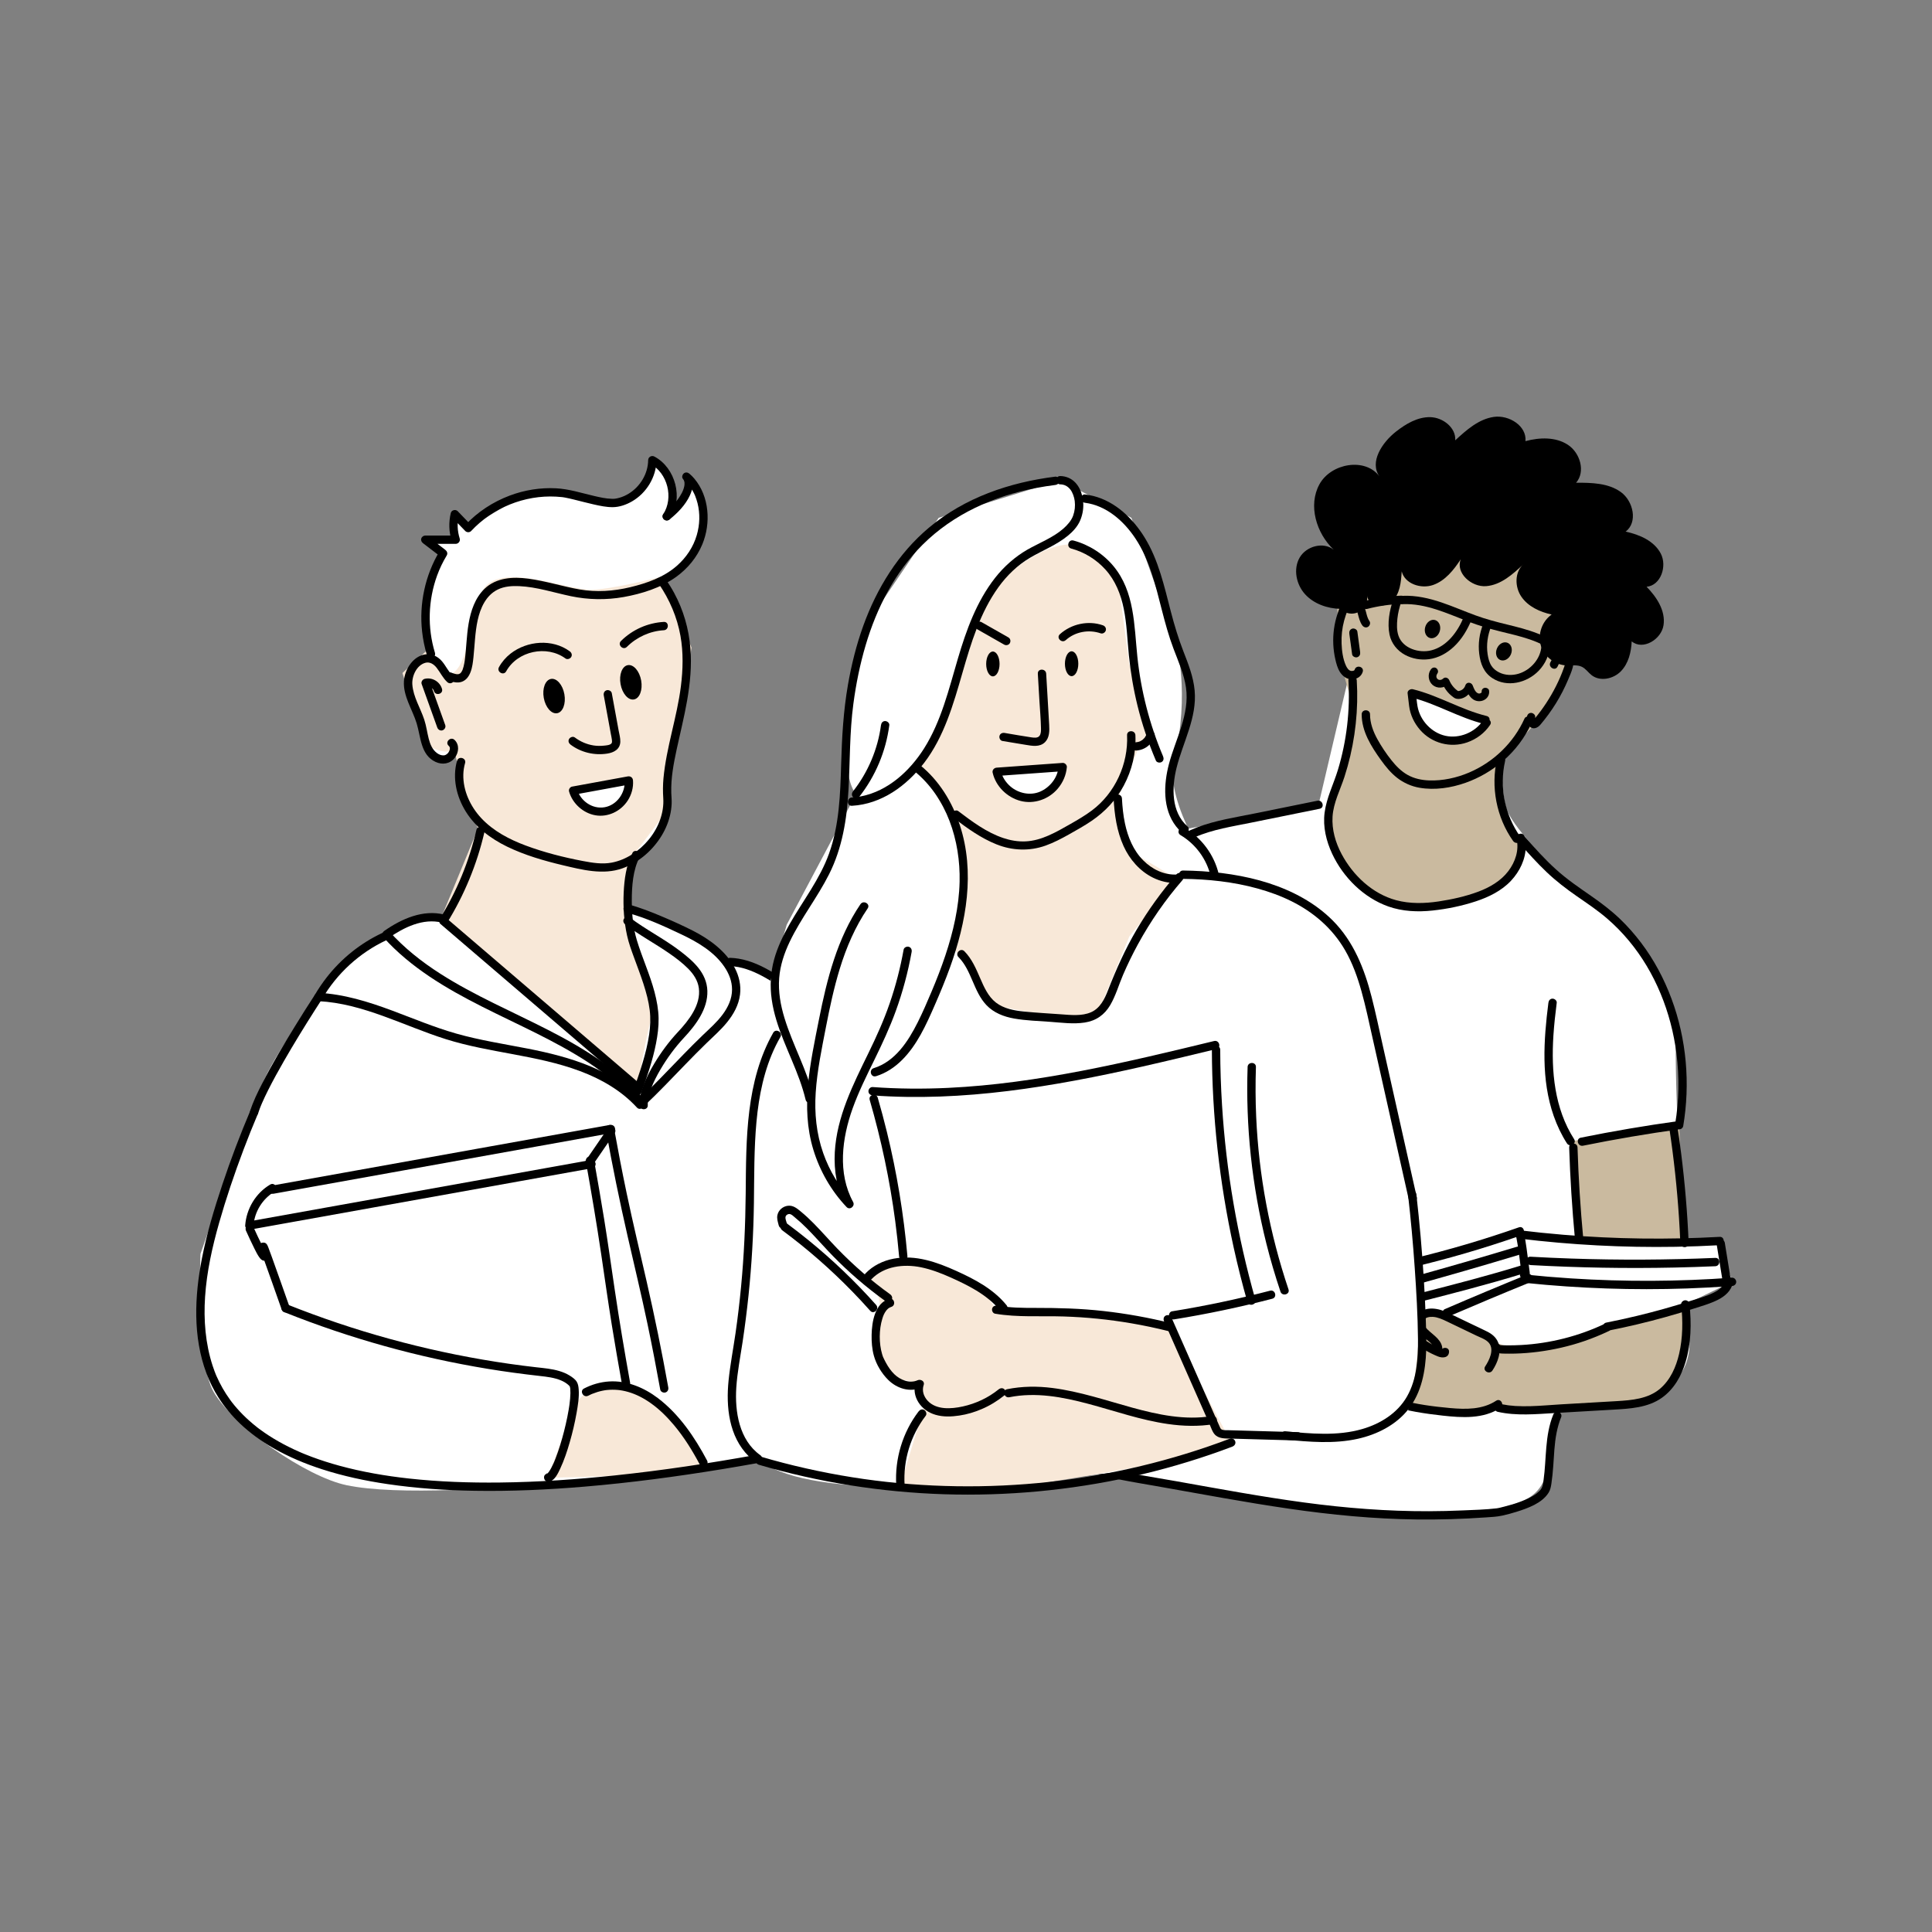 <?xml version="1.0" encoding="UTF-8"?>
<svg xmlns="http://www.w3.org/2000/svg" id="Laag_1" viewBox="0 0 1080 1080">
  <rect x="0" y="0" width="1080" height="1080" fill="#808080" stroke="none"/>
  <defs>
    <style>.cls-1{fill:#f8e8d8;}.cls-2{fill:#fff;}.cls-3{fill:#caba9f;}</style>
  </defs>
  <g>
    <g>
      <path class="cls-2" d="m677.91,539.64l-15.79-76.07,74.95-13.71,36.36-154.48,58.27-28.96,42.97,29.67,1.91,77.49-18.65,31.19-18.82,19.97s.46,22.42,3.64,28.99c10.97,22.68,70.59,71.91,70.59,71.91,0,0,23.65,38.82,23.43,56.16-.51,39.3,4.88,113.12,4.88,113.12l20.26.33,6.3,21.32-26.1,12.61,2.12,18.74c1.81,15.96-8.92,30.65-24.67,33.78l-49.05,4.75-2.26,17.88c-3.9,30.85-8.16,34.79-40.47,41.01,0,0-55.91,7.46-187.41-18.01-71.21-13.79,37.53-287.7,37.53-287.7Z"></path>
      <path class="cls-3" d="m876.58,373.58l-18.65,31.19-18.82,19.97s-3.19,32.41,10.88,43.57c7.55,5.99-4.01,21.68-9.83,25.06-13.44,7.81-47.03,18.64-61.03,11.89-42.06-20.28-35.85-55.4-35.85-55.4l14.21-50.54-8.12-28.83-3.83-63.2,80.28-7.77,56.92,25.75-6.16,48.32Z"></path>
      <polygon class="cls-3" points="930.1 695.25 895.76 694 882.73 692.4 877.93 637.96 938.65 628.97 941.65 694.92 930.1 695.25"></polygon>
      <path class="cls-3" d="m933.06,774.45c-19.15,20.26-95.54,10.57-95.54,10.57,0,0-43.14,9.88-50.92-.2,0,0,1.29-45.26,13.13-51.01,8.36-4.06,34,14.97,34,14.97,0,0,5.96,5.55,23.46,4.84,22.07-.89,84.92-24.44,84.92-24.44,0,0,.72,34.92-9.06,45.27Z"></path>
      <g>
        <path d="m764.25,340.39c6.22-1.63,12.57-2.55,19-2.74,2.99-.09,3-4.74,0-4.66-6.83.19-13.63,1.17-20.24,2.9-2.9.76-1.67,5.26,1.24,4.49h0Z"></path>
        <path d="m784.03,337.73c13.05-.56,25.12,5.28,37.02,9.82,5.72,2.18,11.53,3.93,17.47,5.39,5.6,1.38,11.25,2.65,16.71,4.53,5.82,1.99,11.39,4.79,15.84,9.1,2.16,2.08,5.45-1.2,3.29-3.29-8.67-8.39-20.56-11.4-31.95-14.18-5.97-1.45-11.88-3-17.65-5.12-6.28-2.3-12.42-4.99-18.75-7.14-7.07-2.41-14.47-4.1-21.98-3.77-2.99.13-3,4.79,0,4.66h0Z"></path>
        <path d="m829.12,348.83c-2.13,5.24-2.92,11.06-2.22,16.68s2.57,10.44,7.31,13.55c8.28,5.44,19.4,2.71,25.95-4.12,3.66-3.81,5.94-8.74,6.19-14.04.14-3-4.52-2.99-4.66,0-.34,7.24-5.98,13.68-12.83,15.72-3.54,1.05-7.49.93-10.83-.74-1.75-.88-3.32-2.1-4.36-3.77-1.19-1.91-1.73-4.15-2.07-6.35-.82-5.31,0-10.75,2.01-15.7.47-1.17-.52-2.56-1.63-2.86-1.33-.37-2.39.46-2.86,1.63h0Z"></path>
        <path d="m778.82,335.18c-2.12,6.09-3.39,13.19-2.06,19.58,1.01,4.89,4.28,8.96,8.64,11.31,4.05,2.18,8.8,3.02,13.36,2.43,5.27-.68,10.04-3.34,13.9-6.93,4.5-4.19,7.66-9.57,9.99-15.21.48-1.16-.52-2.56-1.63-2.86-1.34-.37-2.38.46-2.86,1.63-3.28,7.96-9.32,16.26-18.11,18.43-6.79,1.68-15.93-1.04-18.32-8.26-1.01-3.03-.9-6.3-.58-9.44s1.11-6.38,2.18-9.43c.99-2.84-3.51-4.06-4.49-1.24h0Z"></path>
        <path d="m758.81,334.27c2.25-14.36,8.39-28.15,17.86-39.21,9.27-10.83,21.67-19.08,35.74-21.99,13.24-2.74,27.57-.77,39.6,5.39,5.97,3.06,11.36,7.11,15.8,12.15,4.91,5.58,8.37,12.34,10.38,19.48,4.39,15.64,1.98,32.56-3.88,47.48-.72,1.84-1.51,3.64-2.35,5.42-.54,1.14-.32,2.51.84,3.19,1.01.59,2.65.31,3.19-.84,7.34-15.6,11.02-33.33,8.06-50.48-1.39-8.06-4.42-15.96-9.11-22.68-4.18-5.99-9.55-11.04-15.7-14.97-12.19-7.8-27.3-11.19-41.66-9.63-15.28,1.65-29.28,8.97-40.11,19.78s-18.62,25.08-22.06,40.11c-.42,1.84-.77,3.7-1.07,5.56-.19,1.24.32,2.51,1.63,2.86,1.11.3,2.67-.38,2.86-1.63h0Z"></path>
        <path d="m870.68,372.64c.63-1.28,1.35-3.13,2.78-3.72.78-.32,1.33-.12,1.47.69.22,1.23-.34,2.62-.74,3.76-.61,1.72-1.27,3.42-1.99,5.09-2.92,6.77-6.64,13.2-11.03,19.12-1.17,1.58-2.4,3.12-3.69,4.61-.04.05-.38.36-.37.41-.06-.28,1.16.2,1.22.22.11.03-.02-.05-.07-.18-.17-.55-.16-1.14-.07-1.8.16-1.25-1.19-2.33-2.33-2.33-1.39,0-2.17,1.08-2.33,2.33-.23,1.77.16,4,1.5,5.28,1.98,1.88,4.46.86,6.01-.96,3.22-3.78,6.16-7.82,8.77-12.04s4.83-8.57,6.75-13.1c.96-2.25,1.99-4.57,2.61-6.94.53-2.01.74-4.39-.35-6.26-1.35-2.33-4.16-3.21-6.68-2.35-2.75.94-4.27,3.35-5.5,5.83-1.32,2.68,2.7,5.04,4.02,2.35h0Z"></path>
        <path d="m765.56,347.23c-1.49-2.1-1.69-4.69-2.53-7.06s-2.47-4.68-4.86-5.78-5.27-.69-7.06,1.43-2.64,4.92-3.47,7.42c-1.8,5.42-2.59,11.24-2.32,16.95.13,2.82.51,5.64,1.14,8.39.55,2.42,1.24,5,2.59,7.11,1.51,2.35,3.89,4.13,6.78,4.06,2.7-.06,5.15-1.56,5.95-4.21.87-2.88-3.62-4.1-4.49-1.24-.1.32-.19.45-.66.64-.38.15-.98.19-1.37.12-1.43-.25-2.35-1.8-2.92-3.06-1.67-3.72-2.24-8.21-2.39-12.25-.16-4.31.3-8.6,1.42-12.77.57-2.12,1.27-4.21,2.18-6.21.48-1.06,1.1-2.82,2.53-2.23,1.78.73,2.45,2.71,2.91,4.4.62,2.3,1.12,4.67,2.53,6.64.73,1.02,2.03,1.51,3.19.84,1.01-.59,1.57-2.16.84-3.19h0Z"></path>
        <path d="m852.21,401.68c-6.07,13.54-17.36,24.38-30.99,30.18-6.99,2.97-14.75,4.68-22.36,4.4-4.14-.15-8.32-1.02-11.96-3.06s-6.48-4.98-9.03-8.17c-2.96-3.7-5.67-7.76-7.95-11.91s-4.08-8.89-4.07-13.81c0-3-4.65-3-4.66,0-.02,9.58,5.38,18.07,10.78,25.58,2.63,3.65,5.49,7.17,9.06,9.95s7.92,4.73,12.5,5.52c8.56,1.47,17.63.09,25.76-2.79,7.59-2.69,14.61-6.78,20.72-12.01,6.87-5.88,12.51-13.27,16.21-21.53.51-1.15.33-2.5-.84-3.19-1-.58-2.67-.32-3.19.84h0Z"></path>
        <g>
          <path class="cls-2" d="m830.96,404.03c-5.12,7.76-15.4,11.7-24.39,9.34-8.99-2.36-16.02-10.83-16.68-20.1l-.71-5.74c13.75,3.32,27.5,11.64,41.25,14.96"></path>
          <path d="m828.95,402.85c-4.42,6.58-13.12,10.16-20.9,8.48s-14.28-8.58-15.66-16.56c-.41-2.39-.59-4.84-.88-7.24l-2.95,2.25c14.27,3.5,26.98,11.46,41.25,14.96,2.91.71,4.15-3.78,1.24-4.49-14.27-3.5-26.98-11.46-41.25-14.96-1.31-.32-3.14.68-2.95,2.25.29,2.38.55,4.78.86,7.16.64,4.95,2.83,9.52,6.09,13.28,6.51,7.5,16.98,10.29,26.36,7.02,5.22-1.82,9.72-5.18,12.81-9.78,1.68-2.49-2.36-4.83-4.02-2.35h0Z"></path>
        </g>
        <path d="m754.28,354.28c.52,3.83,1.04,7.65,1.56,11.48.16,1.21,1.78,1.98,2.86,1.63,1.33-.43,1.8-1.57,1.63-2.86-.52-3.83-1.04-7.65-1.56-11.48-.16-1.21-1.78-1.98-2.86-1.63-1.33.43-1.8,1.57-1.63,2.86h0Z"></path>
        <path d="m753.78,380.29c.99,16.88-.97,33.84-5.87,50.04-2.41,7.97-6.38,15.64-7.45,23.96-1.01,7.88.9,15.84,4.23,22.97,6.15,13.18,17.58,24.56,31.39,29.46,7.9,2.8,16.48,3.16,24.75,2.27s16.35-2.57,24.12-5.12c7.23-2.38,14.4-5.87,19.68-11.49,4.88-5.2,8.3-12.14,8.28-19.38,0-1.78-.25-3.58-.66-5.31-.7-2.91-5.19-1.68-4.49,1.24,1.53,6.33-.71,12.86-4.54,17.95-4.18,5.56-10.48,9.2-16.9,11.59-7.09,2.64-14.67,4.31-22.15,5.44-7.85,1.18-16.03,1.38-23.74-.7-13.25-3.59-24.1-13.85-30.46-25.78-3.43-6.43-5.53-13.68-5.06-21.02.5-7.72,4.3-14.91,6.66-22.17,4.99-15.4,7.4-31.7,7.11-47.89-.04-2.02-.12-4.04-.24-6.05-.18-2.98-4.83-3-4.66,0h0Z"></path>
        <path d="m836.87,424.12c-3.62,15.7-.39,32.75,8.92,45.93.72,1.03,2.03,1.51,3.19.84,1.01-.59,1.57-2.15.84-3.19-8.6-12.18-11.8-27.78-8.45-42.34.67-2.92-3.82-4.16-4.49-1.24h0Z"></path>
        <path d="m849.32,471.35c4.91,5.49,9.83,10.99,15.17,16.08s11.05,9.45,17.04,13.61,11.58,7.87,16.89,12.46c4.37,3.77,8.42,7.91,12.12,12.35,14.78,17.72,23.68,40.19,26.59,62.98,1.67,13.11,1.49,26.49-.72,39.52l1.63-1.63c-18.21,2.51-36.35,5.6-54.37,9.25-2.94.59-1.69,5.09,1.24,4.49,18.02-3.65,36.15-6.73,54.37-9.25.72-.1,1.51-.93,1.63-1.63,4.03-23.8,1.9-48.69-6.55-71.33-4.15-11.13-9.77-21.73-16.95-31.21-3.64-4.8-7.62-9.34-11.99-13.5-4.9-4.66-10.27-8.72-15.81-12.58-6.8-4.74-13.66-9.35-19.8-14.96s-11.66-11.79-17.18-17.97c-2-2.24-5.29,1.06-3.29,3.29h0Z"></path>
        <path d="m865.56,560.58c-2.67,21-4.14,42.96,2.99,63.29,1.88,5.35,4.31,10.49,7.37,15.26,1.61,2.51,5.65.18,4.02-2.35-10.99-17.13-12.86-37.98-11.58-57.83.4-6.15,1.08-12.27,1.86-18.37.16-1.25-1.18-2.33-2.33-2.33-1.39,0-2.17,1.08-2.33,2.33h0Z"></path>
        <path d="m770.3,710.29c.65,18.15,11.12,35.4,26.72,44.63,2.16,1.28,4.42,2.37,6.75,3.32,2.49,1.02,6.05.94,6.26-2.53.18-2.99-4.48-2.98-4.66,0v-.18c.19-.34.39-.69.59-1.03.51-.58.66-.04.33-.26s-.89-.33-1.28-.49c-.82-.34-1.63-.72-2.43-1.12-1.74-.86-3.43-1.83-5.06-2.89-3.2-2.09-6.11-4.56-8.74-7.33-5.25-5.52-9.28-12.24-11.6-19.5-1.31-4.1-2.07-8.32-2.22-12.62-.11-2.99-4.76-3-4.66,0h0Z"></path>
        <path d="m774.4,712.31c.23-1.41.79-3.02-.04-4.3-.67-1.05-1.77-1.82-2.96-2.16-2.32-.66-4.7.05-6.46,1.64-1.86,1.69-2.79,4.23-3.5,6.58-.8,2.61-1.26,5.32-1.49,8.03-.91,10.85,2.66,21.64,8.31,30.78,3.1,5.02,6.83,9.64,10.83,13.96,2.04,2.2,5.33-1.1,3.29-3.29-11.32-12.23-21.1-28.8-17.04-46.1.47-1.99,1-4.34,2.26-6.01.54-.72,2.23-1.89,2.89-.83l-.23-1.79c-.12.75-.24,1.5-.36,2.25-.2,1.24.32,2.51,1.63,2.86,1.11.31,2.66-.38,2.86-1.63h0Z"></path>
        <path d="m763.49,708.65c-5.5-1.58-10.82,2.22-12.93,7.16s-1.83,11.19-1.23,16.6c1.13,10.17,4.46,20.2,10.35,28.62,3.4,4.86,7.53,9.07,12.37,12.48,1.03.73,2.59.18,3.19-.84.68-1.16.2-2.46-.84-3.19-7.26-5.12-12.73-12.53-16.15-20.68-3.46-8.22-5.36-17.79-4.51-26.72.23-2.46.94-5.15,2.69-6.99,1.51-1.58,3.64-2.59,5.82-1.97,2.89.83,4.12-3.67,1.24-4.49h0Z"></path>
        <path d="m747.96,721.68c-7.85,5.6-10.13,15.91-8.88,25.03,1.24,9.04,5.96,17.32,12.24,23.82,14.3,14.81,35.57,18.64,55.16,20.81,10.78,1.19,22.73,1.96,32.22-4.31,2.49-1.65.16-5.68-2.35-4.02-7.58,5.01-17,4.88-25.71,4.1-9.43-.85-18.93-2.11-28.09-4.59s-17.46-6.03-24.43-11.98c-6.22-5.31-11.28-12.22-13.53-20.16-2.29-8.07-1.76-19.33,5.73-24.67,1.02-.73,1.51-2.03.84-3.19-.59-1.01-2.16-1.57-3.19-.84h0Z"></path>
        <path d="m806.31,754.79c.2-5.46-4.67-8.1-8.1-11.39-1.28-1.22-3.33-3.45-2.29-5.37.94-1.73,3.37-1.99,5.12-1.89,2.66.16,5.21,1.33,7.58,2.46,2.79,1.32,5.57,2.67,8.35,4.01s5.63,2.7,8.45,4.06c2.27,1.09,5.23,2.03,6.9,4.02,3.13,3.74.18,9.72-2.07,13.1-1.66,2.5,2.37,4.84,4.02,2.35,2.92-4.39,5.29-10.5,3.21-15.7-1.15-2.86-3.42-4.72-6.12-6.07-3.1-1.55-6.25-3.01-9.37-4.5s-6.52-3.13-9.78-4.7c-2.89-1.39-5.86-2.88-9.05-3.42-2.9-.5-6-.38-8.57,1.21s-4.06,4.62-3.42,7.71c.69,3.31,3.32,5.79,5.86,7.8,1.97,1.56,4.72,3.52,4.62,6.32-.11,3,4.55,2.99,4.66,0h0Z"></path>
        <path d="m834.84,754.91c1.47,1.55,3.52,1.71,5.53,1.76,2.2.05,4.39.05,6.59,0,4.32-.12,8.62-.46,12.91-1.02,8.7-1.13,17.27-3.07,25.58-5.91,4.78-1.63,9.45-3.56,14.01-5.72,1.14-.54,1.43-2.17.84-3.19-.68-1.16-2.05-1.38-3.19-.84-14.61,6.93-30.6,11-46.74,11.88-2.27.12-4.54.19-6.81.19-1.14,0-2.27-.01-3.41-.04-.65-.02-1.54.1-2.01-.39-2.07-2.18-5.36,1.12-3.29,3.29h0Z"></path>
        <path d="m837.28,789.23c10.46,2.34,21.25,1.28,31.84.67s21.78-1.26,32.67-1.89c9.29-.54,19.32-1.05,27.18-6.62,6.8-4.81,10.98-12.24,13.31-20.1,3.06-10.29,3.32-21.5,2.16-32.1-.14-1.25-.97-2.33-2.33-2.33-1.15,0-2.47,1.07-2.33,2.33,1,9.13.95,18.64-1.14,27.62-1.7,7.3-4.85,14.53-10.66,19.49-6.64,5.67-15.8,6.44-24.14,6.93-10.42.62-20.84,1.21-31.26,1.81-11.22.65-22.97,2.18-34.06-.3-2.92-.65-4.17,3.84-1.24,4.49h0Z"></path>
        <path d="m809.93,735.86c15.05-6.49,30.17-12.83,45.35-19,1.16-.47,1.99-1.55,1.63-2.86-.3-1.1-1.69-2.1-2.86-1.63-15.56,6.33-31.04,12.82-46.46,19.47-1.16.5-1.42,2.19-.84,3.19.7,1.19,2.03,1.34,3.19.84h0Z"></path>
        <path d="m852.99,717.18c29.89,3.08,59.98,4.12,90.01,3.08,8.41-.29,16.82-.75,25.22-1.36,1.25-.09,2.33-1,2.33-2.33,0-1.19-1.07-2.42-2.33-2.33-29.97,2.19-60.07,2.33-90.06.39-8.4-.54-16.79-1.25-25.17-2.11-1.25-.13-2.33,1.16-2.33,2.33,0,1.37,1.07,2.2,2.33,2.33h0Z"></path>
        <path d="m899.01,743.85c10.75-2.12,21.41-4.65,31.97-7.59,5.28-1.47,10.52-3.04,15.74-4.71,4.52-1.45,9.21-2.76,13.47-4.88,3.96-1.96,7.83-5.18,8.46-9.81.17-1.24-.3-2.5-1.63-2.86-1.09-.3-2.69.37-2.86,1.63-.48,3.53-3.32,5.54-6.32,7.03-4.04,2-8.54,3.19-12.82,4.55-9.9,3.16-19.91,5.96-30.01,8.39-5.72,1.37-11.46,2.63-17.23,3.77-1.23.24-1.94,1.72-1.63,2.86.35,1.29,1.63,1.87,2.86,1.63h0Z"></path>
        <path d="m737.64,752.01c-6.3,1.9-12.6,3.8-18.9,5.69-1.61.48-2.36,2.67-1.03,3.89,7.7,7.04,18.38,10.61,28.77,9.28,1.25-.16,2.33-.96,2.33-2.33,0-1.13-1.07-2.49-2.33-2.33-9.19,1.17-18.62-1.64-25.48-7.92l-1.03,3.89c6.3-1.9,12.6-3.8,18.9-5.69,2.86-.86,1.64-5.36-1.24-4.49h0Z"></path>
        <path d="m959.67,695.87c1.07,6.62,2.14,13.23,3.22,19.85.2,1.24,1.75,1.93,2.86,1.63,1.32-.36,1.83-1.62,1.63-2.86-1.07-6.62-2.14-13.23-3.22-19.85-.2-1.24-1.75-1.93-2.86-1.63-1.32.36-1.83,1.62-1.63,2.86h0Z"></path>
        <path d="m847.34,689.98c.74,3.73,1.32,7.49,1.82,11.26.25,1.84.48,3.68.71,5.51.12.93.24,1.86.35,2.79.07.54.14,1.08.21,1.63.03.23.06.46.09.7,0,.52.12.39.36-.41l1.03-.6-.2.04h1.24l-.19-.08,1.03.6.14.14.32,1.18.02-.16-1.15,2.01.15-.1c2.51-1.62.18-5.66-2.35-4.02-3.29,2.13.55,6.82,3.27,4.28,1.12-1.04,1.06-2.41.89-3.81-.19-1.47-.37-2.94-.56-4.41-.75-5.94-1.5-11.89-2.67-17.78-.25-1.23-1.72-1.94-2.86-1.63-1.29.35-1.87,1.63-1.63,2.86h0Z"></path>
        <path d="m855.58,707.18c26.78,1.49,53.62,1.96,80.44,1.39,7.61-.16,15.23-.41,22.84-.74,2.99-.13,3-4.79,0-4.66-26.8,1.15-53.64,1.28-80.45.37-7.61-.26-15.22-.6-22.83-1.03-3-.17-2.99,4.49,0,4.66h0Z"></path>
        <path d="m849.35,692.39c28.94,3.53,58.12,5.07,87.27,4.58,8.23-.14,16.46-.44,24.69-.9,2.98-.17,3-4.82,0-4.66-29.11,1.62-58.32,1.24-87.38-1.17-8.21-.68-16.4-1.52-24.57-2.52-1.25-.15-2.33,1.18-2.33,2.33,0,1.39,1.07,2.18,2.33,2.33h0Z"></path>
        <path d="m715.12,749.32c.66,3.28,1.32,6.57,1.98,9.85.24,1.2,1.73,1.99,2.86,1.63,1.27-.41,1.88-1.58,1.63-2.86-.66-3.28-1.32-6.57-1.98-9.85-.24-1.2-1.73-1.99-2.86-1.63-1.27.41-1.88,1.58-1.63,2.86h0Z"></path>
        <path d="m716.95,751.46c7.02-2.28,14.04-4.57,21.06-6.85,2.84-.92,1.62-5.42-1.24-4.49-7.02,2.28-14.04,4.57-21.06,6.85-2.84.92-1.62,5.42,1.24,4.49h0Z"></path>
        <path d="m718.91,747.95c.99-1.41,1-3.07.68-4.7-.23-1.18-.91-2.5-.75-3.7.26-1.93,2.89-3.09,4.56-3.71,3.26-1.2,6.69-2.06,10.02-3.05,3.76-1.13,7.52-2.26,11.28-3.38,2.86-.86,1.64-5.36-1.24-4.49-3.92,1.17-7.84,2.35-11.75,3.52-3.49,1.05-7.12,1.89-10.49,3.28-2.76,1.14-5.51,2.83-6.62,5.75-.55,1.45-.48,2.97-.16,4.46.23,1.07,1.12,2.68.43,3.66s-.19,2.59.84,3.19c1.16.68,2.46.2,3.19-.84h0Z"></path>
        <path d="m725.4,730.86c8.93-6.67,19.24-11.15,30.21-13.12,1.24-.22,1.94-1.73,1.63-2.86-.36-1.31-1.62-1.85-2.86-1.63-11.31,2.02-22.12,6.71-31.33,13.58-1.01.75-1.52,2.01-.84,3.19.58.99,2.17,1.59,3.19.84h0Z"></path>
        <path d="m773.81,711.92c20.19-4.24,40.17-9.49,59.83-15.76,5.58-1.78,11.14-3.64,16.67-5.58,2.81-.99,1.6-5.49-1.24-4.49-19.47,6.82-39.28,12.67-59.35,17.48-5.7,1.37-11.42,2.65-17.15,3.85-2.93.62-1.69,5.11,1.24,4.49h0Z"></path>
        <path d="m774.5,722.78c19.41-5.24,38.76-10.7,58.04-16.38,5.53-1.63,11.06-3.28,16.58-4.94,2.86-.86,1.64-5.36-1.24-4.49-19.25,5.8-38.56,11.39-57.94,16.75-5.56,1.54-11.12,3.06-16.69,4.57-2.89.78-1.66,5.28,1.24,4.49h0Z"></path>
        <path d="m780.02,731.23c18.81-4.82,37.65-9.52,56.33-14.83,5.35-1.52,10.68-3.09,16-4.74,2.85-.88,1.64-5.38-1.24-4.49-18.6,5.75-37.46,10.62-56.32,15.46-5.34,1.37-10.67,2.74-16.01,4.11-2.9.74-1.67,5.24,1.24,4.49h0Z"></path>
        <path d="m784.34,741.1c2.49-.79,4.99-1.58,7.48-2.37,1.16-.37,2.02-1.64,1.63-2.86-.38-1.16-1.62-2.02-2.86-1.63-2.49.79-4.99,1.58-7.48,2.37-1.16.37-2.02,1.64-1.63,2.86.38,1.16,1.62,2.02,2.86,1.63h0Z"></path>
        <path d="m877.18,641.44c.55,17.01,1.62,34.01,3.21,50.96.12,1.25.99,2.33,2.33,2.33,1.17,0,2.45-1.07,2.33-2.33-1.59-16.95-2.67-33.94-3.21-50.96-.1-2.99-4.75-3-4.66,0h0Z"></path>
        <path d="m933.26,631.36c2.45,16.35,4.22,32.8,5.3,49.3.31,4.75.56,9.5.76,14.26.13,2.99,4.78,3,4.66,0-.7-16.81-2.11-33.59-4.22-50.28-.61-4.85-1.28-9.69-2.01-14.52-.19-1.24-1.76-1.93-2.86-1.63-1.33.37-1.81,1.62-1.63,2.86h0Z"></path>
        <path d="m736.45,447.61c-11.51,2.34-23.02,4.67-34.53,7.01s-22.26,3.9-32.75,7.89c-9.86,3.75-18.47,9.8-26.62,16.39s-16.09,13.8-23.51,21.35c-8.3,8.45-16.03,17.43-23.22,26.85-.76,1-.16,2.61.84,3.19,1.2.7,2.42.17,3.19-.84,12.51-16.38,26.9-31.35,42.73-44.57,7.81-6.52,16.04-12.8,25.42-16.9,9.93-4.34,20.94-5.98,31.5-8.13,12.74-2.58,25.47-5.17,38.21-7.75,2.94-.6,1.69-5.09-1.24-4.49h0Z"></path>
        <path d="m640.26,590.4c3.47-1.94,6.95-3.88,10.42-5.82l-3.42-2.63c-2.53,15.05-5.06,30.11-7.6,45.16-2.5,14.87-4.68,29.85-7.81,44.61s-7.89,28.02-13.91,41.38c-6.14,13.62-12.78,27.03-19.24,40.5-7.45,15.56-14.9,31.11-22.36,46.67-.54,1.13-.31,2.52.84,3.19,1.02.6,2.64.3,3.19-.84,6.66-13.91,13.33-27.82,19.99-41.74,6.49-13.56,13.11-27.06,19.44-40.7s11.81-27.12,15.27-41.54c3.5-14.62,5.61-29.59,8.1-44.4,2.86-17.02,5.73-34.04,8.59-51.05.33-1.95-1.53-3.69-3.42-2.63-3.47,1.94-6.95,3.88-10.42,5.82-2.62,1.46-.27,5.49,2.35,4.02h0Z"></path>
        <path d="m575.68,803.91c8.87,8.37,19.73,14.24,31.22,18.16,12.74,4.36,26.14,6.32,39.36,8.65,24.77,4.36,49.48,9.05,74.37,12.66,23.59,3.42,47.33,5.73,71.17,6.01,12.93.16,25.86-.25,38.76-1.15,3.08-.22,6.15-.33,9.16-.99,2.72-.6,5.42-1.32,8.07-2.16,6.27-1.98,14.11-4.74,17.83-10.57,1.03-1.62,1.35-3.36,1.63-5.23.47-3.16.78-6.34,1.01-9.53.46-6.25.64-12.55,1.85-18.71.6-3.07,1.45-6.07,2.63-8.97.47-1.17-.52-2.56-1.63-2.86-1.33-.37-2.39.46-2.86,1.63-4.75,11.67-3.69,24.44-5.41,36.69-.28,1.99-.45,3.39-1.3,4.73-.48.76-1.72,1.94-2.55,2.57-2.68,2.01-5.83,3.42-8.95,4.58s-6.06,2.02-9.15,2.79c-1.42.35-2.89.8-4.35.97-6.02.71-12.58.88-18.78,1.15-6.32.28-12.64.43-18.96.45-23.31.08-46.56-1.75-69.65-4.86-23.92-3.22-47.67-7.64-71.42-11.87-13.08-2.33-26.32-4.21-39.22-7.43-11.72-2.93-23.07-7.37-32.91-14.48-2.33-1.69-4.53-3.54-6.63-5.51s-5.48,1.23-3.29,3.29h0Z"></path>
      </g>
      <g>
        <path class="cls-2" d="m193.54,830.2c56.46,11.85,230.28-14.74,230.28-14.74l77.16-23.05s-13.17-110.84-25.58-187.06c-4.97-30.53-14.78-32.55-19.16-38.5-17.31-23.48-48.06-29.07-48.06-29.07-23.6-16.27-57.36-29.89-57.36-29.89-3.7-6.59,4.73-29.85,4.73-29.85,7.46-5.66,16.47-21.73,16.47-21.73l-1.14-22.71,9.35-32.66,2.53-45.2-12.44-30.47s18.2-13.25,21.21-23.55c2.48-8.5,4.36-18.11-3.71-29.76-1.78-2.57-15.05,16.7-15.05,16.7,0,0,15.05-16.7-8.08-31.43-3.65-2.32,2.61,12.15-20.38,23.83-7.52,3.82-29.5-5.42-29.5-5.42l-23.18,1.73-29.87,17.82-7.5-7.77.51,14.28h-17.02s9.12,7.68,9.12,7.68l-8.31,26.2,2.34,29.95s-12.47,2.24-12.77,16.71c-.19,9.19,9.5,22.33,10.57,35.22,1.15,13.9,16.67,3.73,16.67,3.73l7.22,31.05,8.42,8.78-8.07,28.27-15.1,25.54s-11.11-2.3-14.51-1.01c-31.74,12.12-55.33,43.5-55.33,43.5,0,0-20.74,25.48-30.33,46.25-7.18,15.55-35.63,97.42-35.63,97.42,0,0-2.35,60.41,7.4,77.16,11.39,19.57,51.95,47.39,74.1,52.04Z"></path>
        <path class="cls-1" d="m370.05,322.3l16.51,39.72-14.79,92.68-16.64,21.96-4.78,30.16,14.98,58.39c-3.28,7.66-9.36,44.78-9.36,44.78l-109.67-96.15,20.94-50.76-6.04-12.48-7.29-31.37c-7.01,3.42-16.84-3.77-16.84-3.77l-12.09-39.24,14.32-13.23s6.44,14.85,10.9,14.31c13.51-1.65,11.99-40.33,21.61-49.96,11.39-11.41,43.06,1.5,57.4,2.3,10.36.58,40.85-7.33,40.85-7.33Z"></path>
        <path class="cls-1" d="m360.44,777.48l18.76,18.59,14.04,21.54c-3.28,7.66-86.86,8.42-86.86,8.42l14.02-39.15s-2.38.98,7.24-8.65c11.39-11.41,32.8-.74,32.8-.74Z"></path>
        <g>
          <path d="m253.33,378.04c-2.57-2.36-3.97-5.66-6.2-8.31s-5.48-4.38-8.98-3.99c-7.12.79-11.9,8.33-12.34,14.99-.56,8.35,4.74,15.9,7.1,23.6s2.18,17.66,10.53,21.56c3.86,1.81,8.17,1.15,10.82-2.31,2.24-2.93,2.68-7.3-.19-9.99-2.19-2.04-5.49,1.24-3.29,3.29.67.62.78,1.02.67,1.94-.08.66-.58,1.7-1.21,2.34s-1.4,1.05-2.16,1.1c-1.39.09-2.73-.49-3.83-1.31-2.56-1.91-3.79-4.92-4.57-7.92-.92-3.57-1.36-7.25-2.52-10.76-2.14-6.49-6.16-12.69-6.66-19.63-.34-4.69,2.39-10.81,7.28-12.14,2.49-.68,4.73.77,6.34,2.83,2.05,2.63,3.44,5.7,5.93,7.98,2.21,2.02,5.51-1.26,3.29-3.29h0Z"></path>
          <path d="m255.47,425.31c-2.69,9.59-.33,19.87,4.82,28.22,5.44,8.82,13.9,15.22,23.12,19.71,9.89,4.81,20.64,7.92,31.31,10.45s22.45,5.57,33.23,1.71c8.68-3.11,16.07-9.32,21.1-16.99,2.46-3.75,4.37-7.95,5.43-12.31.55-2.24.88-4.56.98-6.87.08-1.99-.14-3.95-.21-5.94-.27-8.25,1.3-16.45,3.03-24.48,1.95-9.07,4.23-18.07,5.82-27.22,1.67-9.66,2.64-19.5,1.83-29.3-.89-10.81-3.9-21.29-9.08-30.84-1.37-2.54-2.9-4.99-4.52-7.37-.71-1.04-2.05-1.5-3.19-.84-1.03.6-1.55,2.14-.84,3.19,6.01,8.77,10.2,18.53,12.08,29.02,1.66,9.3,1.41,18.86.24,28.19-2.18,17.34-8.12,34.03-9.74,51.44-.35,3.74-.35,7.43-.11,11.17.26,4.1-.42,8.15-1.79,12.01-2.81,7.91-8.6,14.89-15.67,19.36-3.47,2.2-7.26,3.8-11.3,4.58-5.37,1.04-10.88.11-16.18-.89-10.8-2.05-21.58-4.79-31.9-8.63-9.14-3.4-18.14-8.09-24.87-15.3-6.11-6.53-10.28-15.4-10.06-24.46.05-2.17.39-4.28.98-6.37.81-2.89-3.68-4.12-4.49-1.24h0Z"></path>
          <path d="m250.18,380.1c2.5,1.07,5.36,1.98,8.04.99,2.46-.91,3.9-3.01,4.81-5.37,1.02-2.64,1.34-5.55,1.64-8.34.36-3.38.56-6.78.87-10.17.62-6.89,1.62-14.36,5.16-20.39,1.77-3.02,4.21-5.62,7.54-7.26,3.66-1.8,7.94-2.09,11.97-1.91,9.86.44,19.4,3.64,29,5.64s19.65,2.2,29.49.44,20.83-5.13,29.31-11.27c6.44-4.67,11.55-10.83,14.6-18.2,4.89-11.8,3.94-26.75-4.5-36.74-.84-.99-1.76-1.91-2.75-2.74-.89-.74-2.1-.94-3.06-.18-.82.65-1.31,2.07-.6,3,.57.74.64.91.82,1.57.04.14.07.29.1.43.14.68,0-.23.02.17s.02.79,0,1.2c-.03.48-.21,1.34-.45,2.11-.28.88-.64,1.72-1.07,2.54-2.37,4.52-6.08,8.22-10.02,11.39-.98.79-.82,2.47,0,3.29.97.97,2.31.79,3.29,0,4.44-3.58,8.73-7.97,11.18-13.2,1.7-3.62,2.81-8.38.16-11.85l-3.66,2.82c.99.83,1.91,1.75,2.75,2.74.09.11.67.84.38.46.2.26.4.54.59.81.39.55.76,1.12,1.1,1.71s.68,1.2.99,1.82c.16.31.3.63.45.95.06.13.11.26.17.39.22.5-.09-.24.09.23.53,1.34.98,2.72,1.34,4.12,1.46,5.79,1.29,11.96-.43,17.84-1.93,6.61-5.83,12.5-11.13,17.15-7.32,6.42-16.74,9.72-26.06,11.96s-18.92,2.88-28.27,1.26-18.96-4.73-28.66-6.02c-8.58-1.14-17.95-.67-24.53,5.66-5.28,5.09-7.69,12.37-8.89,19.43s-1.23,13.74-2.15,20.58c.06-.48-.08.51-.1.63-.05.33-.11.66-.17,1-.11.62-.25,1.24-.4,1.85-.14.56-.32,1.1-.51,1.64-.04.1-.08.2-.12.3-.19.52.23-.46-.01.02-.11.22-.22.45-.34.66-.12.21-.26.4-.37.6-.23.41.28-.32.08-.09-.07.08-.14.17-.22.25-.15.15-.31.3-.46.45-.12.11-.33.19.17-.13-.11.07-.2.15-.32.21-.21.1-.81.31-.13.1-.21.06-.42.12-.62.19-.58.19.43.04-.2.03-.25,0-.5,0-.74,0-.16,0-.32-.02-.47-.04.07,0,.54.1.12,0-.29-.06-.59-.12-.88-.2-.32-.08-.63-.18-.94-.29-.17-.06-.97-.38-.66-.25-1.15-.5-2.5-.34-3.19.84-.57.98-.33,2.69.84,3.19h0Z"></path>
          <path d="m337.5,388.69c.87,4.75,1.74,9.5,2.62,14.25.45,2.46.9,4.91,1.35,7.37.2,1.09.47,2.18.59,3.28.06.57.16,1.39-.19,1.9-.77,1.09-3.02,1.2-4.21,1.33-1.92.21-3.91.19-5.82-.1-3.85-.6-7.41-2.15-10.52-4.48-1.01-.75-2.6-.16-3.19.84-.7,1.19-.17,2.43.84,3.19,5.83,4.37,13.33,6.12,20.51,4.99,3.71-.58,7.14-2.41,7.28-6.6.07-2.08-.56-4.27-.94-6.3l-1.17-6.39c-.89-4.83-1.77-9.66-2.66-14.49-.23-1.24-1.73-1.94-2.86-1.63-1.3.36-1.85,1.62-1.63,2.86h0Z"></path>
          <path d="m353.53,476.86c-3.52,6.76-4.55,14.7-4.89,22.21-.36,7.99.18,16.15,1.91,23.96.93,4.22,2.44,8.29,3.92,12.34,1.77,4.86,3.63,9.68,5.22,14.6s2.9,9.76,3.51,14.79c.55,4.5.35,9.09-.32,13.57-1.59,10.66-5.19,20.91-8.76,31.03-.42,1.19.47,2.55,1.63,2.86,1.29.35,2.44-.44,2.86-1.63,3.16-8.95,6.29-17.96,8.11-27.3.9-4.6,1.52-9.31,1.44-14.01-.08-4.95-1.01-9.91-2.26-14.69-2.6-9.9-6.94-19.21-9.89-29-2.15-7.14-2.82-14.75-2.83-22.18,0-8.02.63-17.08,4.35-24.22,1.38-2.66-2.64-5.01-4.02-2.35h0Z"></path>
          <path d="m266.31,463.97c-4.08,17.57-10.98,34.36-20.49,49.68-.51.82-.4,2.17.36,2.82,13.98,11.97,27.96,23.94,41.94,35.92,13.92,11.92,27.83,23.84,41.75,35.75,7.91,6.77,15.81,13.54,23.72,20.31.95.82,2.36.94,3.29,0,.84-.84.96-2.47,0-3.29-13.98-11.97-27.96-23.94-41.94-35.92s-27.83-23.84-41.75-35.75c-7.91-6.77-15.81-13.54-23.72-20.31l.36,2.82c9.7-15.64,16.8-32.87,20.96-50.8.68-2.92-3.81-4.16-4.49-1.24h0Z"></path>
          <path d="m248.41,511.27c-11.93-3.01-23.93,2.36-33.57,9.09-1.27.88-1.53,2.48-.47,3.66,15.18,16.85,34.94,28.49,54.98,38.63,20.1,10.17,40.95,19.08,59.83,31.48,10.35,6.8,19.96,14.71,28.04,24.13,1.96,2.28,5.24-1.03,3.29-3.29-14.74-17.17-34.3-29.08-54.24-39.29-20.08-10.28-40.97-19.13-60.04-31.3-10.47-6.68-20.24-14.41-28.57-23.65l-.47,3.66c8.56-5.97,19.3-11.31,29.98-8.62,2.91.73,4.15-3.76,1.24-4.49h0Z"></path>
          <path d="m213.66,521.55c-12.14,5.68-22.88,14.32-31.1,24.9-2.4,3.09-4.6,6.32-6.57,9.7-.92,1.59.27,3.42,2.01,3.5,25.12,1.27,47.71,13.85,71.28,21.26,24.54,7.72,50.74,8.79,74.91,17.82,11.92,4.45,23.2,10.96,31.87,20.4,2.03,2.21,5.32-1.09,3.29-3.29-16.58-18.06-41.05-25.1-64.33-29.66-13.36-2.61-26.85-4.68-39.96-8.4-12.25-3.48-24.01-8.45-35.93-12.89-13.26-4.94-26.91-9.18-41.14-9.9l2.01,3.5c8.35-14.35,20.97-25.89,36-32.93,1.14-.53,1.43-2.17.84-3.19-.68-1.17-2.04-1.37-3.19-.84h0Z"></path>
          <path d="m350.19,510.13c10.7,2.84,20.92,7.55,30.9,12.29,8.98,4.27,18.16,9.65,23.86,18.06,2.56,3.77,4.28,8.07,4.27,12.67,0,5.19-2.23,9.89-5.27,13.99-3.2,4.3-7.27,7.86-11.12,11.55s-7.25,7.14-10.8,10.78c-8.33,8.53-16.47,17.28-25.18,25.44-2.19,2.05,1.11,5.34,3.29,3.29,8.02-7.52,15.55-15.55,23.21-23.42,3.8-3.91,7.62-7.81,11.54-11.61s8.04-7.4,11.49-11.64c3.69-4.55,6.56-9.66,7.3-15.55.65-5.14-.53-10.29-2.91-14.86-4.91-9.4-14.3-16.21-23.56-20.91-5.65-2.87-11.47-5.47-17.31-7.94s-12.14-4.97-18.48-6.65c-2.9-.77-4.14,3.72-1.24,4.49h0Z"></path>
          <path d="m349.61,516.82c7.82,5.97,16.55,10.58,24.62,16.19,3.67,2.55,7.31,5.3,10.46,8.48,2.96,2.98,5.38,6.57,5.96,10.82,1.29,9.39-5.68,18.16-11.67,24.57-5.06,5.4-9.49,11.42-13.3,17.77-2.3,3.84-4.37,7.83-5.97,12.02-1.35,3.52-2.41,7.34-2.26,11.15.12,2.99,4.78,3,4.66,0-.13-3.17.72-6.2,1.86-9.31,1.36-3.69,3.2-7.2,5.18-10.59,3.77-6.43,8.18-12.45,13.26-17.9,6.53-7,13.33-16.02,13.01-26.11s-7.94-16.7-15.37-22.38c-8.96-6.84-19.14-11.89-28.1-18.73-1-.76-2.61-.16-3.19.84-.7,1.2-.17,2.42.84,3.19h0Z"></path>
          <path d="m408.18,540.1c6.15.16,12.31,2.53,17.83,5.46,6.7,3.56,12.86,8.09,18.55,13.09s11.17,10.7,15.95,16.76c4.51,5.72,8.74,11.95,10.6,19.07,1.24,4.75,1.8,9.66,2.46,14.51.74,5.38,1.47,10.76,2.21,16.13,1.45,10.59,2.9,21.18,4.34,31.76,2.92,21.34,5.84,42.69,8.76,64.03,2.92,21.34,5.84,42.69,8.76,64.03.37,2.69.74,5.38,1.1,8.07.17,1.25,1.77,1.93,2.86,1.63,1.34-.37,1.8-1.61,1.63-2.86-2.96-21.68-5.93-43.36-8.89-65.04-2.96-21.68-5.93-43.36-8.89-65.04-1.48-10.84-2.96-21.68-4.45-32.52-.75-5.46-1.49-10.92-2.24-16.39-.69-5.06-1.26-10.15-2.19-15.18-.86-4.64-2.19-9.17-4.48-13.32-1.62-2.94-3.48-5.76-5.46-8.48-4.58-6.29-9.79-12.12-15.45-17.45-5.79-5.46-12.09-10.48-18.9-14.61-5.91-3.58-12.45-6.7-19.32-7.84-1.58-.26-3.17-.44-4.77-.48-3-.08-3,4.58,0,4.66h0Z"></path>
          <path d="m144.29,622.4c.3-.95.63-1.89.98-2.82.2-.52.4-1.03.61-1.54.32-.78.26-.64.58-1.38,1.06-2.43,2.2-4.82,3.39-7.19,2.78-5.54,5.79-10.97,8.87-16.34,5.58-9.71,11.45-19.26,17.47-28.71,1.26-1.98,2.53-3.96,3.81-5.92,1.65-2.51-2.38-4.85-4.02-2.35-3.64,5.55-7.17,11.17-10.65,16.81-6.57,10.66-13.02,21.44-18.72,32.6-2.57,5.03-5.13,10.19-6.82,15.6-.89,2.87,3.6,4.1,4.49,1.24h0Z"></path>
          <path d="m318.48,364.08c-9.7-7.11-23.79-5.94-33.07,1.29-2.64,2.06-4.86,4.62-6.48,7.56-1.45,2.63,2.57,4.98,4.02,2.35,6.32-11.42,22.71-14.86,33.17-7.18,1.01.74,2.6.17,3.19-.84.69-1.18.18-2.44-.84-3.19h0Z"></path>
          <path d="m350.42,361.62c5.5-5.47,12.9-8.86,20.66-9.31,2.98-.17,3-4.83,0-4.66-9,.52-17.56,4.31-23.95,10.67-2.13,2.12,1.17,5.41,3.29,3.29h0Z"></path>
          <ellipse cx="309.7" cy="389.14" rx="5.85" ry="9.74" transform="translate(-63.87 60.83) rotate(-10.18)"></ellipse>
          <ellipse cx="352.63" cy="381.44" rx="5.85" ry="9.74" transform="translate(-61.84 68.3) rotate(-10.18)"></ellipse>
          <path d="m351.08,439.29c3,0,3-4.66,0-4.66s-3,4.66,0,4.66h0Z"></path>
          <g>
            <path class="cls-2" d="m320.4,441.97c2.13,7.64,10.49,12.94,18.19,11.53,7.7-1.41,13.64-9.33,12.93-17.23l-31.12,5.7Z"></path>
            <path d="m318.15,442.59c1.94,6.65,7.86,11.97,14.7,13.16s14.01-2.09,17.98-8.12c2.19-3.32,3.33-7.39,3.02-11.36-.12-1.6-1.38-2.53-2.95-2.25-9.08,1.66-18.16,3.32-27.23,4.99-1.3.24-2.59.47-3.89.71s-1.94,1.73-1.63,2.86c.36,1.3,1.62,1.85,2.86,1.63,9.08-1.66,18.16-3.32,27.23-4.99,1.3-.24,2.59-.47,3.89-.71l-2.95-2.25c.53,6.84-4.3,13.8-11.22,14.99s-13.49-3.59-15.33-9.91c-.84-2.87-5.33-1.65-4.49,1.24Z"></path>
          </g>
          <path d="m243.14,364.9c-4.3-14.07-3.82-29.34,1.2-43.17,1.42-3.91,3.24-7.66,5.38-11.22.71-1.18.15-2.43-.84-3.19-3.33-2.55-6.65-5.1-9.98-7.64l-1.18,4.34c5.67,0,11.34,0,17.02,0,1.47,0,2.7-1.49,2.25-2.95-1.34-4.25-1.54-8.7-.51-13.04l-3.89,1.03c2.5,2.59,5,5.18,7.5,7.77.85.88,2.45.91,3.29,0,12.08-12.97,29.79-20.17,47.5-19.21,1.04.06,2.08.14,3.12.25.26.03.52.06.78.09-.48-.06,0,0,.12.02.35.06.7.11,1.04.18,1.57.29,3.13.66,4.68,1.04,3.78.92,7.53,1.94,11.32,2.79,3.44.77,7.02,1.54,10.56,1.52,3.76-.02,7.55-1.36,10.78-3.22,8.13-4.69,13.59-13.65,13.71-23.06l-3.5,2.01c9.72,5.2,13.22,19.01,7.24,28.25-1.63,2.52,2.4,4.86,4.02,2.35,7.3-11.29,2.95-28.27-8.92-34.62-1.56-.83-3.48.2-3.5,2.01-.09,7.61-4.47,14.84-10.95,18.77-1.57.95-3.23,1.71-4.99,2.21-.89.26-1.8.48-2.72.59.5-.06-.43.02-.57.03-.36.02-.72.02-1.08,0-3.37-.07-6.68-.84-10-1.61-7.02-1.63-13.89-3.87-21.13-4.26-8.76-.47-17.69.97-25.9,4.05-9.43,3.54-18.03,9.14-24.9,16.53h3.29c-2.5-2.59-5-5.18-7.5-7.77-1.19-1.23-3.49-.67-3.89,1.03-1.22,5.13-1.08,10.48.51,15.52l2.25-2.95c-5.67,0-11.34,0-17.02,0-1.02,0-1.97.72-2.25,1.71-.3,1.08.24,1.99,1.07,2.63,3.33,2.55,6.65,5.1,9.98,7.64l-.84-3.19c-8.03,13.37-11.47,29.44-9.72,44.93.5,4.43,1.37,8.79,2.67,13.05.87,2.86,5.37,1.64,4.49-1.24h0Z"></path>
          <path d="m248.92,405.41c-2.91-8.09-5.81-16.19-8.72-24.28l-1.63,2.86c1.69-.43,3.52.65,4.02,2.34.86,2.86,5.35,1.64,4.49-1.24-1.23-4.12-5.57-6.65-9.75-5.59-1.15.29-2.05,1.69-1.63,2.86,2.91,8.09,5.81,16.19,8.72,24.28.42,1.18,1.59,1.98,2.86,1.63,1.14-.31,2.05-1.68,1.63-2.86h0Z"></path>
          <path d="m137.57,688.11c1.51,3.33,3.03,6.65,4.68,9.92.79,1.57,1.58,3.19,2.58,4.64.83,1.2,1.96,2.44,3.61,1.97,1.48-.42,1.96-1.89,1.87-3.26-.1-1.54-.43-3.14-.78-4.65-.11-.46.04.76.05.34,0,.95-2.63,2.83-3.93,1.53-.45-.45-.46-.56-.25-.28.43.57-.33-.07-.05-.14.12-.03,1.43,3.79,1.51,4.02,3.59,9.88,7.05,19.82,10.56,29.73.42,1.19,1.59,1.98,2.86,1.63,1.15-.32,2.05-1.67,1.63-2.86-3.31-9.35-6.59-18.72-9.95-28.05-.61-1.7-1.22-3.41-1.88-5.1-.53-1.34-1.03-2.94-2.81-2.94-3.41,0-2.1,3.89-1.75,5.83.03.18.06.37.09.56.13.79-.01-.28,0,0s0,.62.05.9c.07.46.16-.7.04-.31.16-.53.68-1.2,1.48-1.42.53-.15,1.34.04,1.56.17.6.37.43.35.15.05-.34-.34.19.28.14.19-.06-.13-.18-.25-.26-.37-.19-.27-.36-.56-.53-.84-.56-.94-1.07-1.9-1.56-2.87-1.81-3.52-3.46-7.13-5.09-10.73-.52-1.15-2.18-1.42-3.19-.84-1.18.69-1.36,2.04-.84,3.19h0Z"></path>
          <path d="m141.09,687.13c24.73-4.44,49.46-8.88,74.2-13.32,24.73-4.44,49.46-8.88,74.2-13.32,13.92-2.5,27.84-5,41.77-7.5,1.24-.22,1.94-1.73,1.63-2.86-.36-1.3-1.62-1.85-2.86-1.63-24.73,4.44-49.46,8.88-74.2,13.32-24.73,4.44-49.46,8.88-74.2,13.32-13.92,2.5-27.84,5-41.77,7.5-1.24.22-1.94,1.73-1.63,2.86.36,1.3,1.62,1.85,2.86,1.63h0Z"></path>
          <path d="m141.72,685.06c.56-7.7,5.04-14.93,11.67-18.87,2.58-1.53.24-5.56-2.35-4.02-8.11,4.81-13.3,13.53-13.98,22.89-.09,1.26,1.14,2.33,2.33,2.33,1.34,0,2.24-1.07,2.33-2.33h0Z"></path>
          <path d="m152.93,667.3c24.57-4.41,49.13-8.82,73.7-13.23,24.77-4.45,49.53-8.89,74.3-13.34,13.72-2.46,27.45-4.93,41.17-7.39,1.24-.22,1.94-1.73,1.63-2.86-.36-1.3-1.62-1.85-2.86-1.63-24.57,4.41-49.13,8.82-73.7,13.23-24.77,4.45-49.53,8.89-74.3,13.34-13.72,2.46-27.45,4.93-41.17,7.39-1.24.22-1.94,1.73-1.63,2.86.36,1.3,1.62,1.85,2.86,1.63h0Z"></path>
          <path d="m339.66,630.93c-4.07,5.94-8.15,11.88-12.22,17.81-.71,1.04-.19,2.58.84,3.19,1.15.67,2.47.2,3.19-.84,4.07-5.94,8.15-11.88,12.22-17.81.71-1.04.19-2.58-.84-3.19-1.15-.67-2.47-.2-3.19.84h0Z"></path>
          <path d="m327.52,649.45c3.1,17.27,6.02,34.57,8.59,51.92,1.94,13.12,3.79,26.25,5.9,39.34,1.8,11.13,3.73,22.24,5.72,33.34.22,1.24,1.73,1.94,2.86,1.63,1.3-.36,1.85-1.62,1.63-2.86-3.1-17.27-6.02-34.57-8.59-51.92-1.94-13.12-3.79-26.25-5.9-39.34-1.8-11.13-3.73-22.24-5.72-33.34-.22-1.24-1.73-1.94-2.86-1.63-1.3.36-1.85,1.62-1.63,2.86h0Z"></path>
          <path d="m338.74,631.81c3.56,19.83,7.59,39.56,12.09,59.2,3.76,16.41,7.7,32.78,11.16,49.26,2.55,12.13,4.89,24.31,7.09,36.51.22,1.24,1.73,1.94,2.86,1.63,1.3-.36,1.85-1.62,1.63-2.86-3.56-19.83-7.59-39.56-12.09-59.2-3.76-16.41-7.7-32.78-11.16-49.26-2.55-12.13-4.89-24.31-7.09-36.51-.22-1.24-1.73-1.94-2.86-1.63-1.3.36-1.85,1.62-1.63,2.86h0Z"></path>
        </g>
      </g>
      <path d="m140.04,620.6c-5.75,13.57-11,27.35-15.67,41.33s-8.73,27.43-11.49,41.53c-4.12,21.09-5.15,43.77,2.52,64.22,1.79,4.78,4.05,9.39,6.81,13.69,3.38,5.28,7.45,10.14,12,14.45,5.63,5.33,11.99,9.9,18.71,13.75,8.54,4.89,17.69,8.7,27.04,11.73,11.97,3.88,24.33,6.5,36.76,8.33,16.07,2.36,32.31,3.46,48.55,3.73,20.52.34,41.04-.6,61.48-2.32,25.7-2.16,51.29-5.57,76.73-9.73,6.99-1.14,13.97-2.35,20.94-3.61,2.95-.53,1.7-5.02-1.24-4.49-26.31,4.75-52.76,8.76-79.35,11.55-21.38,2.25-42.86,3.74-64.36,3.98-17,.19-34.04-.39-50.95-2.25-12.98-1.43-26.04-3.66-38.75-7.13-5.24-1.43-10.42-3.07-15.5-4.97-1.22-.46-2.44-.93-3.65-1.42-.53-.21-1.06-.43-1.58-.65-.5-.21.15.07-.45-.19-.3-.13-.6-.26-.9-.39-2.15-.93-4.28-1.92-6.37-2.97-3.77-1.88-7.46-3.96-11-6.25-1.64-1.06-3.25-2.17-4.83-3.33-.37-.27-.74-.54-1.1-.82-.16-.12-.32-.24-.48-.37-.32-.24.07.06.11.09-.12-.09-.24-.18-.35-.28-.73-.58-1.46-1.16-2.17-1.76-2.56-2.14-5.01-4.43-7.3-6.86-1.07-1.14-2.1-2.31-3.1-3.51-.47-.56-.92-1.13-1.37-1.71-.39-.49.27.35-.04-.05-.11-.14-.22-.28-.32-.43-.22-.3-.45-.6-.67-.9-3.06-4.18-5.63-8.69-7.71-13.43-.06-.13-.11-.26-.17-.39-.21-.47.18.45.05.13-.12-.29-.24-.57-.35-.86-.2-.5-.4-1.01-.59-1.52-.38-1-.73-2-1.06-3.02-4.06-12.43-5.09-25.58-4.23-38.58.93-14.07,4.03-27.91,7.88-41.44s8.53-27.37,13.59-40.76c2.52-6.66,5.16-13.26,7.94-19.82.49-1.17.34-2.48-.84-3.19-.97-.58-2.7-.32-3.19.84h0Z"></path>
      <path d="m159.04,733.55c18.32,7.33,37.04,13.66,56.06,18.95s38.16,9.5,57.56,12.69c9.68,1.59,19.41,2.9,29.16,3.99,3.96.44,8.07.92,11.78,2.48,1.63.68,3.19,1.62,4.47,2.84.16.15.32.39.5.5-1.27-.81.04-.25-.15-.15.01,0,.14.28.15.3-.18-.25-.18-.54-.07-.11.07.26.14.52.2.79.03.16.05.32.08.48-.03-.17-.04-.39,0,.1.06.8.09,1.59.08,2.39-.03,2.08-.24,4.16-.51,6.22.06-.46-.06.41-.07.5-.04.27-.08.53-.12.8-.1.63-.2,1.25-.3,1.88-.22,1.31-.47,2.62-.73,3.93-.55,2.71-1.17,5.4-1.85,8.07-1.3,5.08-2.81,10.13-4.71,15.02-.2.51-.4,1.02-.61,1.52-.17.42-.05.12,0,.03-.05.13-.11.25-.16.38-.11.25-.22.49-.33.74-.4.9-.83,1.79-1.3,2.66-.39.72-.8,1.43-1.27,2.1-.09.13-.18.25-.27.38-.05.07.34-.38.02-.03-.21.23-.43.45-.64.68-.25.28-.11.03.14-.09-.03.01-.29.18-.29.19,0,0-.14.08-.14.08-.14.18-.47-.52.35-.14-.03-.01-.25.08-.28.08-2.92.67-1.68,5.16,1.24,4.49,3.11-.71,4.93-4.75,6.14-7.33,2.2-4.71,3.85-9.68,5.29-14.66,1.56-5.38,2.86-10.85,3.83-16.37.75-4.3,1.53-8.84,1.2-13.23-.11-1.48-.31-3.07-1.13-4.35-.91-1.43-2.55-2.55-3.96-3.42-1.75-1.09-3.71-1.9-5.69-2.49-4.18-1.27-8.57-1.63-12.89-2.12-5.01-.57-10-1.2-14.99-1.92-20.08-2.87-39.99-6.88-59.62-11.98s-38.97-11.31-57.9-18.58c-2.34-.9-4.67-1.81-7-2.74-1.17-.47-2.56.51-2.86,1.63-.36,1.33.45,2.4,1.63,2.86h0Z"></path>
      <path d="m328.81,780.23c.44-.23.88-.45,1.33-.66.19-.09.38-.18.58-.26.13-.06.26-.11.39-.17-.22.09-.15.06.03,0,.91-.37,1.84-.7,2.78-.99s1.9-.53,2.86-.73c.45-.09.9-.18,1.35-.25.14-.02.78-.11.33-.05.28-.04.56-.07.85-.1,1.98-.2,3.99-.21,5.97-.04.26.02.52.05.78.08.11.01.22.03.33.04.38.05-.33-.05.05,0,.53.07,1.05.16,1.57.26,1.07.2,2.13.46,3.18.76,4.56,1.32,8.7,3.5,12.72,6.35,4.84,3.43,9.09,7.71,12.89,12.24,5.66,6.75,10.32,14.3,14.43,22.06,1.41,2.65,5.43.3,4.02-2.35-6.93-13.06-15.57-25.81-27.46-34.85-7.78-5.91-17.4-9.95-27.32-9.32-4.91.31-9.64,1.69-14.01,3.94-2.66,1.38-.31,5.4,2.35,4.02h0Z"></path>
      <path class="cls-2" d="m524.72,289.48l-38.05,56.17s-23.31,79.09-8.14,98.32l-38.75,72.95-31.68,109.3s-19.76,157.69,15.72,189.24c49.44,43.96,360.21-17.55,360.21-17.55,0,0,26.57-60.94-10.14-181.42-8.3-27.23-9.73-87.74-34.27-108.61-12.07-10.26-60.57-18.6-60.57-18.6,0,0-28.26-40.56-22.8-63.52,9.3-39.11,1.1-66.21,1.1-66.21l-24.9-70.08-39.75-21.04-67.98,21.04Z"></path>
      <g>
        <path class="cls-1" d="m625.1,324.44l6.11,46.59,11.94,39.82-6.21,6.21-12.1,29.27,7.53,29.8,25.42,15.05-26.49,32.31-17.51,42.76c-3.28,7.66-59-4.43-59-4.43l-21.33-31.32,5.23-35.34-.75-17.14-3.46-22.66c-7.01,3.42-16.48-23.25-16.48-23.25h-6.21l9.71-17.65s5.17-19.98,9.63-20.52c3.21-.39,2.95-14.83,5.01-19.86,6.6-16.09,11.55-38.16,18.87-45.49,11.39-11.41,30.07-25.02,44.41-24.22,10.36.58,25.68,20.05,25.68,20.05Z"></path>
        <path class="cls-1" d="m489.56,742.36c6.85-16.82-4.04-28.93-4.04-28.93,0,0,44.4-25.09,71.35,18.69l75.58,6.74,21.65,3.08,34.18,64.48c-3.28,7.66-129.52,26.38-129.52,26.38l-55.42-2.66s9-29.97,12.15-39.91c6.87-21.74-15.25-18.69-15.25-18.69,0,0-13.61-21.97-10.68-29.16Z"></path>
        <path d="m592.69,270.76c2.27.06,4.1.95,5.64,2.89,1.25,1.57,2.19,4.28,2.45,6.41.34,2.88.06,5.51-.9,8.21s-3.17,5.23-5.48,7.25c-5.89,5.14-13.46,7.92-20.17,11.78s-12.97,9.36-17.92,15.66c-10.39,13.23-16.12,29.21-20.84,45.17-5.07,17.14-9.3,35.1-18.99,50.37-7.96,12.54-20.05,23.64-34.99,26.63-1.73.35-3.48.55-5.24.65-2.98.17-3,4.83,0,4.66,16.56-.94,30.56-11.17,40.35-23.99,11.21-14.68,16.36-32.87,21.41-50.35,4.81-16.65,9.85-33.59,20.1-47.83,4.74-6.58,10.65-12.31,17.64-16.45,7.06-4.18,14.84-7.12,21.23-12.38,2.76-2.27,5.31-5.02,6.76-8.32,1.29-2.95,1.92-6.16,1.83-9.38-.16-5.73-2.61-12.17-8.2-14.62-1.49-.65-3.04-.97-4.66-1.01-3-.07-3,4.58,0,4.66h0Z"></path>
        <path d="m480.18,445.61c9.19-11.67,15.01-25.49,16.95-40.21.16-1.25-1.19-2.33-2.33-2.33-1.4,0-2.16,1.08-2.33,2.33-1.76,13.37-7.25,26.33-15.59,36.92-.78.99-.96,2.33,0,3.29.81.81,2.51.99,3.29,0h0Z"></path>
        <path d="m589.91,266.45c-25.62,3.2-50.59,11.73-70.58,28.48-17.22,14.43-29.19,33.93-36.76,54.91-3.86,10.71-6.62,21.8-8.57,33.02-2.55,14.68-3.37,29.4-3.79,44.27-.47,16.84-1.03,34.01-6.77,50.03-5.11,14.26-14.58,26.35-22.02,39.4-3.57,6.25-6.76,12.82-8.68,19.78-2.01,7.31-2.41,14.83-1.35,22.33,2.23,15.88,10.25,30.13,15.61,45.04,1.3,3.62,2.45,7.3,3.35,11.04.7,2.91,5.2,1.68,4.49-1.24-3.71-15.36-11.64-29.22-16.26-44.28-2.24-7.28-3.59-14.82-3.01-22.46.54-7.09,2.85-13.97,5.9-20.35,6.3-13.15,15.44-24.69,21.99-37.7,7.4-14.68,9.95-30.73,10.85-47s.59-32.23,2.73-48.24c1.48-11.1,3.7-22.13,6.89-32.87,6.17-20.81,16.3-40.65,31.79-56.08,17.28-17.22,39.91-27.28,63.67-31.77,3.49-.66,6.99-1.21,10.51-1.65,1.26-.16,2.31-.96,2.33-2.33.01-1.14-1.08-2.48-2.33-2.33h0Z"></path>
        <path d="m481.01,505.44c-13.04,19.19-18.78,42.07-23.22,64.53-4.71,23.82-10.42,48.78-3.14,72.68,3.64,11.95,9.99,23.02,18.59,32.09,1.86,1.96,4.9-.54,3.66-2.82-8.79-16.13-6.23-35.67-.28-52.29,3.36-9.36,7.8-18.27,12.17-27.19s8.58-17.96,11.98-27.33c3.89-10.73,6.84-21.78,8.85-33,.22-1.24-.34-2.51-1.63-2.86-1.13-.31-2.64.38-2.86,1.63-1.82,10.15-4.41,20.16-7.76,29.91s-7.45,18.77-11.89,27.86c-8.59,17.61-17.71,35.52-18.82,55.45-.58,10.41,1.2,20.97,6.22,30.18l3.66-2.82c-7.29-7.68-12.87-16.91-16.37-26.9-3.82-10.91-4.94-22.31-4.18-33.82.81-12.3,3.37-24.45,5.71-36.54,2.13-10.98,4.46-21.95,7.74-32.65,3.65-11.9,8.57-23.41,15.59-33.74,1.69-2.49-2.35-4.82-4.02-2.35h0Z"></path>
        <path d="m489.66,601.62c11.46-3.55,19.29-13.08,24.96-23.2,3.06-5.46,5.59-11.2,8.09-16.94,2.96-6.78,5.79-13.62,8.31-20.58,9.21-25.41,14.14-53.38,5.53-79.67-4.24-12.94-11.61-24.96-22.28-33.57-.98-.79-2.34-.96-3.29,0-.82.82-.98,2.5,0,3.29,18.32,14.78,25.96,39.01,25.45,61.93-.32,14.1-3.54,27.98-7.99,41.3-2.26,6.75-4.84,13.39-7.61,19.95-2.46,5.84-4.97,11.68-7.81,17.35-5.34,10.63-12.62,21.92-24.6,25.63-2.85.88-1.64,5.38,1.24,4.49h0Z"></path>
        <path d="m598.81,306.64c7.37,1.98,14.01,6.09,19.13,11.74,5.57,6.14,8.61,13.84,10.24,21.88,1.74,8.57,2,17.35,2.87,26.03.95,9.5,2.55,18.94,4.83,28.21,2.58,10.49,6.05,20.71,10.26,30.65.49,1.16,2.2,1.41,3.19.84,1.2-.7,1.33-2.02.84-3.19-7.52-17.73-12.41-36.66-14.39-55.82-1.8-17.44-1.51-36.21-13.3-50.46-5.75-6.95-13.73-12.03-22.43-14.37-2.9-.78-4.13,3.71-1.24,4.49h0Z"></path>
        <path d="m533.31,457.39c7.44,5.64,15.08,11.17,23.81,14.64s18.31,3.9,27.34.67c4.59-1.64,8.92-3.91,13.15-6.29s8.6-4.81,12.66-7.58c7.46-5.08,13.65-11.67,17.91-19.65,4.61-8.61,6.96-18.41,6.52-28.19-.13-2.99-4.79-3-4.66,0,.72,16.15-6.72,32.38-19.72,42.1-3.78,2.83-7.88,5.2-11.97,7.54s-8,4.58-12.22,6.43-8.49,3.09-12.95,3.28c-4.2.18-8.33-.54-12.31-1.87-9.34-3.11-17.47-9.21-25.23-15.09-1-.76-2.61-.16-3.19.84-.7,1.2-.17,2.42.84,3.19h0Z"></path>
        <path d="m635.17,419.54c4.7-.2,8.98-3.5,10.23-8.06.32-1.17-.4-2.59-1.63-2.86s-2.52.37-2.86,1.63c-.06.2-.12.4-.19.6-.03.09-.07.18-.1.27-.15.41.25-.53.06-.14-.17.34-.34.67-.54.99-.11.18-.23.34-.35.51-.16.23.36-.45.12-.16-.07.09-.15.17-.22.26-.26.3-.55.58-.85.84-.07.06-.14.12-.22.18-.29.24.38-.28.16-.12-.17.12-.34.24-.51.36-.33.22-.68.41-1.04.58-.09.04-.17.07-.26.12.65-.32.31-.13.14-.07s-.36.13-.54.18c-.4.12-.8.2-1.22.26l.62-.08c-.26.03-.53.06-.79.07-1.22.05-2.39,1.03-2.33,2.33.05,1.22,1.03,2.38,2.33,2.33h0Z"></path>
        <path d="m606.48,281.05c11.98,1.54,21.74,10.2,28.2,19.93,7.94,11.97,11.24,26.13,14.76,39.86,1.89,7.38,3.89,14.74,6.59,21.87,2.67,7.07,5.85,14.11,6.94,21.65,2.15,14.92-5.8,28.69-9.51,42.67-3.01,11.36-3.64,25.15,3.96,34.92.92,1.18,1.93,2.27,3.05,3.26,2.24,1.98,5.54-1.3,3.29-3.29-9.1-8.06-8.77-21.72-6.08-32.6,3.56-14.39,11.53-28.06,10.13-43.34-.7-7.68-3.55-14.84-6.32-21.96-2.82-7.26-5.04-14.66-7-22.19-3.66-14.1-6.86-28.74-14.59-41.29-6.54-10.62-16.3-20.15-28.7-23.28-1.56-.39-3.14-.65-4.73-.86-1.25-.16-2.33,1.19-2.33,2.33,0,1.39,1.08,2.17,2.33,2.33h0Z"></path>
        <path d="m622.51,446.34c.49,9.1,1.78,18.24,5.56,26.6,3.36,7.44,9.05,14.02,16.44,17.67,4.13,2.04,8.67,3.15,13.28,2.91,2.98-.15,3-4.81,0-4.66-7.14.37-13.77-2.94-18.73-7.92-5.56-5.58-8.58-13.02-10.2-20.61-.98-4.61-1.44-9.29-1.69-13.99-.16-2.98-4.82-3-4.66,0h0Z"></path>
        <path d="m535.81,535.02c7.4,7.51,8.32,19.11,15.57,26.8,4.08,4.33,9.73,6.53,15.49,7.54,6.65,1.17,13.49,1.36,20.21,1.85s12.95,1.37,19.33.39,11.08-4.39,14.22-9.76,4.74-11.26,7.13-16.81c2.53-5.89,5.34-11.66,8.41-17.28,6.96-12.74,15.27-24.73,24.79-35.7,1.96-2.25-1.32-5.56-3.29-3.29-8.34,9.61-15.83,19.97-22.28,30.94-6.36,10.8-11.43,22.13-15.98,33.79-1.93,4.94-4.38,10.1-9.51,12.36s-11.4,1.55-16.92,1.15c-6.88-.5-13.79-.86-20.65-1.55-5.39-.54-11.19-1.59-15.58-4.99s-6.71-8.76-8.87-13.73c-2.32-5.34-4.62-10.77-8.78-14.98-2.11-2.14-5.4,1.16-3.29,3.29h0Z"></path>
        <path d="m659.91,466.83c8.51,5.04,14.64,13.45,16.89,23.07.68,2.92,5.18,1.68,4.49-1.24-2.52-10.76-9.53-20.23-19.03-25.86-2.59-1.53-4.93,2.49-2.35,4.02h0Z"></path>
        <path d="m661.33,491.29c13.99.15,28.02,1.64,41.53,5.36s25.7,9.35,35.86,18.39c5.26,4.69,9.73,10.14,13.25,16.25,4.11,7.15,6.89,14.94,9.11,22.86,2.34,8.36,4.12,16.87,6.02,25.34,2.09,9.32,4.18,18.65,6.27,27.97,4.18,18.65,8.36,37.3,12.54,55.95.53,2.35,1.05,4.7,1.58,7.05.66,2.92,5.15,1.69,4.49-1.24-4.25-18.97-8.51-37.95-12.76-56.92-2.13-9.49-4.25-18.97-6.38-28.46-1.98-8.85-3.84-17.73-6.09-26.51-4.02-15.72-10.05-31-21.67-42.69-9.91-9.97-22.62-16.68-35.91-20.97s-28.2-6.41-42.57-6.92c-1.75-.06-3.51-.1-5.26-.12-3-.03-3,4.63,0,4.66h0Z"></path>
        <path d="m787.09,667.77c1.55,13.63,2.81,27.29,3.75,40.97.91,13.24,1.7,26.55,1.82,39.83.09,10.85-.61,22.37-6.1,32.01-5.34,9.38-14.85,15.3-25.02,18.25-14,4.06-28.84,2.6-43.13,1.26-1.25-.12-2.33,1.15-2.33,2.33,0,1.36,1.07,2.21,2.33,2.33,13.46,1.26,27.23,2.51,40.57-.45,10.79-2.39,21.45-7.74,28.36-16.58,7.34-9.38,9.52-21.3,9.92-32.94.21-6.27-.05-12.55-.29-18.82-.27-6.93-.61-13.87-1.04-20.79-.97-15.83-2.37-31.64-4.16-47.4-.14-1.25-.97-2.33-2.33-2.33-1.15,0-2.47,1.07-2.33,2.33h0Z"></path>
        <path d="m650.75,738.65c6.24,14.12,12.48,28.25,18.72,42.37l4.63,10.48,2.21,5.01c.76,1.71,1.35,3.68,2.55,5.13,2.24,2.73,6.07,2.46,9.25,2.55,3.82.11,7.65.22,11.47.32,8.64.24,17.29.49,25.93.73,3,.08,3-4.57,0-4.66-7.48-.21-14.96-.42-22.44-.63-3.66-.1-7.31-.21-10.97-.31-1.83-.05-3.66-.1-5.48-.15-1.15-.03-2.88.15-3.88-.53-.52-.36-.74-1.06-.99-1.61-.34-.76-.67-1.52-1.01-2.28l-2.42-5.47-4.43-10.02c-3.02-6.83-6.04-13.67-9.06-20.5-3.36-7.59-6.71-15.19-10.07-22.78-.51-1.15-2.19-1.42-3.19-.84-1.19.69-1.35,2.03-.84,3.19h0Z"></path>
        <path d="m656.38,737.53c18.45-2.98,36.75-6.83,54.84-11.53,2.9-.75,1.67-5.25-1.24-4.49-18.09,4.7-36.39,8.55-54.84,11.53-1.24.2-1.93,1.75-1.63,2.86.36,1.32,1.62,1.83,2.86,1.63h0Z"></path>
        <path d="m697.42,596.47c-.56,16.57.03,33.18,1.79,49.66,1.77,16.54,4.66,32.95,8.71,49.08,2.27,9.04,4.9,17.98,7.87,26.81.95,2.83,5.45,1.61,4.49-1.24-5.24-15.56-9.4-31.48-12.43-47.63-3.02-16.09-4.9-32.39-5.63-48.75-.42-9.31-.46-18.63-.15-27.94.1-3-4.56-2.99-4.66,0h0Z"></path>
        <path d="m486.17,614.86c6.43,22.18,11.25,44.86,14.27,67.76.86,6.54,1.58,13.09,2.16,19.65.11,1.25.99,2.33,2.33,2.33,1.17,0,2.44-1.07,2.33-2.33-2.08-23.43-5.9-46.7-11.49-69.55-1.57-6.4-3.27-12.77-5.11-19.1-.83-2.87-5.33-1.65-4.49,1.24h0Z"></path>
        <path d="m487.79,612.34c25.22,1.85,50.56.64,75.64-2.45,25.19-3.11,50.12-8.02,74.87-13.61,13.91-3.14,27.78-6.49,41.64-9.85,2.91-.71,1.68-5.2-1.24-4.49-24.57,5.95-49.15,11.89-73.98,16.66-24.66,4.74-49.58,8.34-74.68,9.53-14.08.67-28.19.57-42.25-.46-1.26-.09-2.33,1.14-2.33,2.33,0,1.34,1.07,2.24,2.33,2.33h0Z"></path>
        <path d="m677.45,586.85c.06,18.54,1.1,37.08,3.14,55.51,2.04,18.48,5.05,36.85,9.04,55.01,2.24,10.19,4.79,20.32,7.64,30.36.82,2.88,5.31,1.66,4.49-1.24-5.02-17.69-9.1-35.63-12.22-53.75-3.12-18.15-5.26-36.46-6.41-54.85-.65-10.34-.99-20.69-1.02-31.04,0-3-4.67-3-4.66,0h0Z"></path>
        <path d="m556.24,734.36c12.7,2.16,25.62,1.14,38.43,1.56,12.63.41,25.24,1.67,37.7,3.81,7.09,1.21,14.13,2.7,21.1,4.45,2.91.73,4.15-3.76,1.24-4.49-12.43-3.11-25.07-5.38-37.8-6.81s-25.3-1.77-38.02-1.75c-7.15.01-14.34-.06-21.41-1.26-1.24-.21-2.51.33-2.86,1.63-.31,1.12.38,2.65,1.63,2.86h0Z"></path>
        <path d="m487.17,715.08c7.05-7.33,18-8.61,27.55-6.68,5.8,1.18,11.36,3.32,16.75,5.73,4.85,2.17,9.66,4.48,14.22,7.23,5.13,3.11,9.83,6.82,13.64,11.49.79.98,2.47.83,3.29,0,.96-.96.8-2.32,0-3.29-7.26-8.91-17.66-14.42-27.96-19.07-10.98-4.97-22.86-9.19-35.06-6.89-5.9,1.11-11.54,3.84-15.72,8.19-2.08,2.16,1.21,5.46,3.29,3.29h0Z"></path>
        <path d="m437.4,687.84c13.9,10.29,26.95,21.72,39.02,34.11,3.44,3.53,6.79,7.13,10.06,10.81,2,2.24,5.28-1.06,3.29-3.29-11.69-13.12-24.42-25.3-38.06-36.38-3.92-3.18-7.91-6.27-11.96-9.27-1.01-.75-2.6-.17-3.19.84-.69,1.19-.18,2.44.84,3.19h0Z"></path>
        <path d="m439.83,683.79c-.27-1.04-.92-2.43-.72-3.53s1.53-1.82,2.54-1.57,1.84,1.15,2.61,1.78c1.14.93,2.26,1.9,3.35,2.89,2.2,2.01,4.29,4.12,6.34,6.28,4.03,4.25,7.9,8.64,11.99,12.82s8.62,8.44,13.18,12.38c5.17,4.47,10.56,8.71,16.11,12.7,1.02.74,2.59.18,3.19-.84.69-1.17.19-2.45-.84-3.19-10.62-7.64-20.54-16.25-29.63-25.67-4.47-4.63-8.68-9.51-13.21-14.08-2.19-2.21-4.45-4.34-6.86-6.32-2.23-1.84-4.43-3.8-7.52-3.4-2.75.35-5.17,2.4-5.77,5.15-.44,2,.24,3.91.73,5.82.76,2.9,5.25,1.67,4.49-1.24h0Z"></path>
        <path d="m496.98,726.08c-7.99,2.48-9.59,12.98-9.74,20.11-.08,3.91.23,7.96,1.28,11.74,1.35,4.87,4.35,9.82,7.92,13.37,4.94,4.91,12.28,7.25,18.84,4.29l-3.42-2.63c-1.28,3.64-.5,7.71,1.53,10.92,2.21,3.5,5.65,5.86,9.6,7.01,4.32,1.26,8.89,1.07,13.29.41s8.42-1.88,12.4-3.57c4.65-1.97,8.91-4.59,12.84-7.76.98-.79.82-2.47,0-3.29-.97-.97-2.31-.79-3.29,0-5.82,4.7-12.75,7.95-20.05,9.55-6.36,1.39-14.73,2.04-19.61-3.19-2.22-2.38-3.32-5.7-2.22-8.84.74-2.12-1.75-3.39-3.42-2.63-4.49,2.03-9.76-.21-13.05-3.42-1.87-1.82-3.33-3.98-4.58-6.26-.62-1.13-1.21-2.28-1.72-3.46.21.48-.03-.1-.1-.29-.14-.38-.26-.76-.37-1.14-1.79-6.13-1.79-13.67.14-19.91.51-1.67,1.03-2.94,2.15-4.45.25-.34-.34.39.11-.13.14-.16.28-.32.43-.48.1-.1.2-.2.3-.3.06-.06.59-.5.4-.36.45-.34,1.14-.67,1.58-.8,2.85-.89,1.64-5.38-1.24-4.49h0Z"></path>
        <path d="m564.23,781.06c14.77-2.98,29.82-.13,44.16,3.7,14.77,3.94,29.31,9.09,44.5,11.27,8.54,1.23,17.11,1.46,25.64.07,1.24-.2,1.93-1.75,1.63-2.86-.36-1.32-1.62-1.83-2.86-1.63-14.91,2.43-29.99-.78-44.35-4.72s-29.39-9.07-44.67-11c-8.43-1.07-16.94-1-25.29.68-2.94.59-1.69,5.08,1.24,4.49h0Z"></path>
        <path d="m432.23,577.32c-7.61,13.39-11.45,28.35-13.34,43.54-1.92,15.38-1.89,30.92-2.04,46.4-.17,17.35-.93,34.67-2.58,51.95-.83,8.71-1.86,17.41-3.11,26.07s-2.97,17.57-3.88,26.42c-1.51,14.75.18,31.36,11.26,42.35,1.26,1.25,2.65,2.37,4.09,3.41,1.02.73,2.59.18,3.19-.84.69-1.17.19-2.45-.84-3.19-11.8-8.47-14.27-24.34-13.38-37.84.57-8.63,2.27-17.13,3.55-25.67s2.38-17.19,3.28-25.82c1.78-17.11,2.77-34.3,3.01-51.5.21-15.21.03-30.45,1.44-45.61,1.35-14.57,4.29-29.26,10.79-42.47.81-1.65,1.67-3.27,2.58-4.86,1.48-2.61-2.54-4.96-4.02-2.35h0Z"></path>
        <path d="m513.47,789.04c-8.88,11.63-13.36,26.48-12.46,41.08.18,2.98,4.84,3,4.66,0-.85-13.89,3.39-27.68,11.83-38.73.76-1,.16-2.61-.84-3.19-1.2-.7-2.42-.17-3.19.84h0Z"></path>
        <path d="m424.18,818.8c16.83,4.94,33.97,8.79,51.3,11.53,17.3,2.73,34.76,4.4,52.26,4.96s35.1.02,52.57-1.61c17.51-1.64,34.93-4.35,52.1-8.15,17.04-3.78,33.85-8.64,50.27-14.56,2.08-.75,4.16-1.52,6.22-2.31,1.18-.45,1.98-1.57,1.63-2.86-.31-1.13-1.68-2.07-2.86-1.63-16.25,6.16-32.89,11.28-49.8,15.33s-33.96,7.01-51.19,8.89c-17.28,1.88-34.68,2.69-52.06,2.42s-34.65-1.59-51.8-4.04-34.41-6.03-51.24-10.69c-2.06-.57-4.11-1.16-6.15-1.76-2.88-.85-4.11,3.65-1.24,4.49h0Z"></path>
        <path d="m546.36,351.82c4.99,2.84,9.98,5.68,14.97,8.52,1.06.6,2.59.29,3.19-.84s.3-2.54-.84-3.19c-4.99-2.84-9.98-5.68-14.97-8.52-1.06-.6-2.59-.29-3.19.84s-.3,2.54.84,3.19h0Z"></path>
        <path d="m595.78,357.83c5.24-4.72,12.89-6.09,19.51-3.79,1.19.41,2.55-.47,2.86-1.63.35-1.28-.43-2.45-1.63-2.86-8.2-2.86-17.62-.8-24.04,4.99-2.23,2.01,1.07,5.3,3.29,3.29h0Z"></path>
        <path d="m580.15,376.58c.3,5.1.6,10.21.9,15.31s.76,10.05.86,15.07c.03,1.41.07,3.23-.85,4.41-1.02,1.31-3.08,1.03-4.52.82-5-.72-9.97-1.65-14.95-2.47-1.24-.21-2.51.32-2.86,1.63-.31,1.11.38,2.66,1.63,2.86,4.32.71,8.63,1.43,12.95,2.14,3.66.61,7.86,1.45,10.83-1.45,2.55-2.49,2.55-6.37,2.36-9.67-.26-4.45-.52-8.89-.78-13.34-.3-5.1-.6-10.21-.9-15.31-.17-2.98-4.83-3-4.66,0h0Z"></path>
        <g>
          <path class="cls-2" d="m557.17,431.45c1.93,8.65,10.74,15.21,19.58,14.57,8.84-.64,16.62-8.39,17.29-17.23l-36.88,2.65Z"></path>
          <path d="m554.93,432.07c1.78,7.58,8.12,13.74,15.62,15.67s15.72-.92,20.75-6.89c2.91-3.45,4.69-7.55,5.08-12.05.1-1.19-1.15-2.41-2.33-2.33-10.76.77-21.52,1.55-32.28,2.32-1.53.11-3.06.22-4.6.33-1.25.09-2.33,1.01-2.33,2.33,0,1.19,1.07,2.42,2.33,2.33,10.76-.77,21.52-1.55,32.28-2.32,1.53-.11,3.06-.22,4.6-.33l-2.33-2.33c-.52,5.99-4.82,11.36-10.27,13.72s-12.13,1.02-16.67-2.94c-2.66-2.33-4.55-5.29-5.36-8.74-.68-2.92-5.18-1.68-4.49,1.24Z"></path>
        </g>
        <ellipse cx="555.02" cy="371.15" rx="3.74" ry="6.94"></ellipse>
        <ellipse cx="599.04" cy="371.03" rx="3.74" ry="6.94"></ellipse>
      </g>
    </g>
    <ellipse cx="800.79" cy="351.63" rx="5.22" ry="4.23" transform="translate(239.35 1022.23) rotate(-73.77)"></ellipse>
    <ellipse cx="840.74" cy="364.17" rx="5.22" ry="4.23" transform="translate(170.51 988.88) rotate(-66.41)"></ellipse>
  </g>
  <path d="m749.41,340.38c-7.37-.2-14.94-2.77-19.9-8.24-4.95-5.47-6.68-14.09-2.98-20.47s13.23-8.98,19.01-4.39c-9.73-9.23-14.41-24.78-7.97-36.55,6.44-11.77,25.55-15.18,33.56-4.42-5.73-8,1.45-18.92,9.19-25,5.58-4.38,12.12-8.27,19.21-8.12,7.09.16,14.41,5.87,13.96,12.95,6.28-5.8,13.11-11.87,21.57-13.09,8.46-1.22,18.47,5.04,17.68,13.54,7.9-2.12,16.89-2.43,23.73,2.06,6.84,4.49,9.95,15,4.59,21.19,8.65-.02,17.95.15,24.98,5.2s9.62,16.95,2.69,22.13c7.79,1.68,15.92,5.18,19.63,12.23,3.71,7.05.03,17.91-7.91,18.6,5.68,5.78,10.66,13.42,9.48,21.44-1.18,8.02-11.59,14.29-17.8,9.08-.28,6.03-1.8,12.32-5.99,16.67-4.19,4.35-11.6,5.95-16.38,2.27-1.9-1.47-3.28-3.62-5.43-4.69-2.66-1.32-5.83-.65-8.8-.8-6.46-.32-12.46-5.09-14.25-11.31-1.78-6.22.79-13.44,6.1-17.13-6.53-1.44-13.09-4.42-16.89-9.92-3.81-5.5-3.88-13.9,1.19-18.27-6,5.67-12.67,11.66-20.9,12.32-8.23.66-17.27-7.4-14.19-15.06-3.93,6.02-8.71,12.04-15.49,14.41-6.78,2.37-15.85-.64-17.54-7.62-.35,6-.97,12.61-5.33,16.75-4.36,4.14-13.6,2.67-14.03-3.32.63,4.08-2,8.42-5.9,9.75-3.9,1.34-8.64-.48-10.64-4.09"></path>
  <path d="m799.85,374.24c-1.93,2.58-1.46,6.53.96,8.63,2.54,2.21,6.49,1.91,8.85-.4l-3.6-.95c.79,1.92,1.77,3.63,3.1,5.23.66.79,1.39,1.51,2.19,2.15s1.75,1.51,2.8,1.7c4.03.73,7.99-2.63,9.11-6.26h-4.15c1.27,3.23,3.1,7.12,6.99,7.59,3.57.43,6.8-2.22,6.3-5.89-.16-1.15-1.63-1.78-2.65-1.5-1.24.34-1.66,1.49-1.5,2.65-.03-.22-.41.25-.68.36-.45.18-.94.19-1.37.01-1.59-.68-2.36-2.89-2.94-4.37-.76-1.92-3.48-2.16-4.15,0-.63,2.05-2.59,3.24-4.68,3.14l1.09.29c-2.34-1.49-4.26-3.68-5.31-6.26-.6-1.46-2.34-2.18-3.6-.95-.78.76-2.15.96-3.01.18-.97-.88-.74-2.25-.04-3.2s.15-2.41-.77-2.95c-1.1-.64-2.25-.16-2.95.77h0Z"></path>
</svg>
